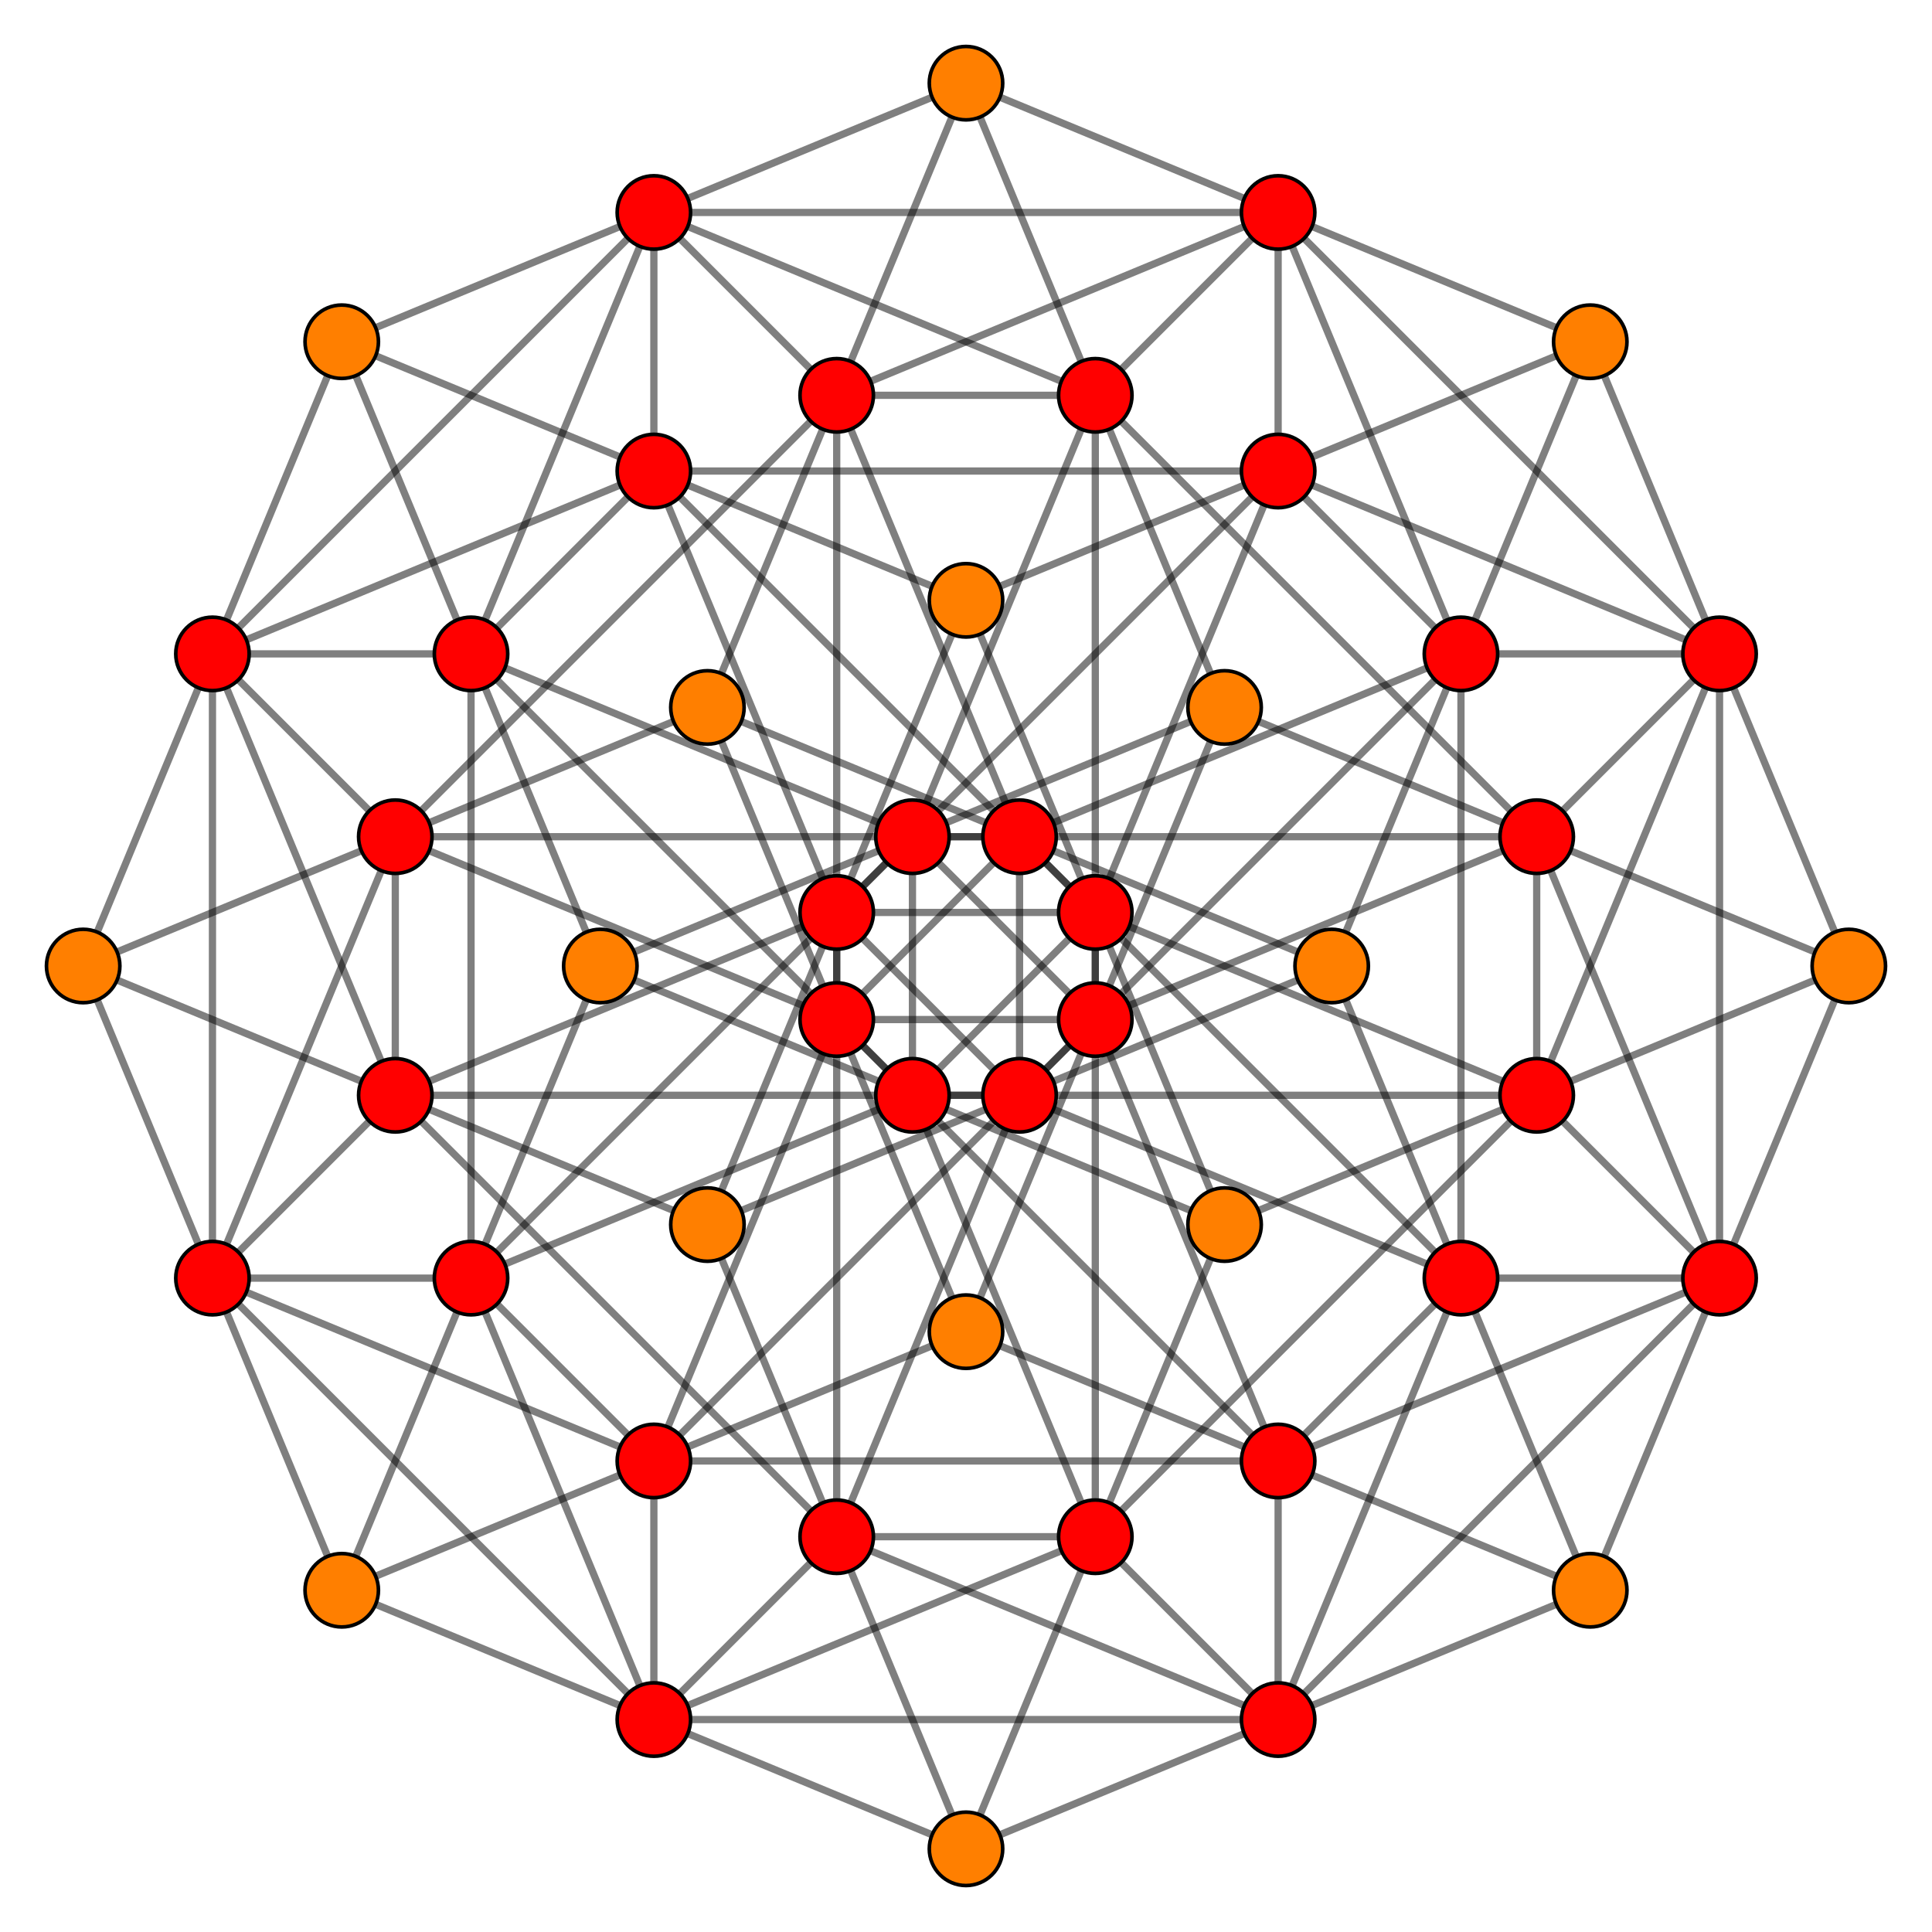 <?xml version="1.0" encoding="UTF-8" standalone="no"?>
<svg
xmlns="http://www.w3.org/2000/svg"
version="1.0"
width="1600" height="1600"
id="7-cube_t1_B4.svg">
<g style="stroke:#000000;stroke-width:6.0;stroke-opacity:0.50;">
<line x1="1531.126" y1="800.000" x2="1531.126" y2="800.000"/>
<line x1="1531.126" y1="800.000" x2="1424.055" y2="541.508"/>
<line x1="1531.126" y1="800.000" x2="1272.634" y2="692.929"/>
<line x1="1531.126" y1="800.000" x2="1272.634" y2="907.071"/>
<line x1="1531.126" y1="800.000" x2="1424.055" y2="1058.492"/>
<line x1="1316.984" y1="1316.984" x2="1316.984" y2="1316.984"/>
<line x1="1316.984" y1="1316.984" x2="1209.913" y2="1058.492"/>
<line x1="1316.984" y1="1316.984" x2="1058.492" y2="1209.913"/>
<line x1="1316.984" y1="1316.984" x2="1058.492" y2="1424.055"/>
<line x1="1316.984" y1="1316.984" x2="1424.055" y2="1058.492"/>
<line x1="1014.142" y1="1014.142" x2="1014.142" y2="1014.142"/>
<line x1="1014.142" y1="1014.142" x2="907.071" y2="755.650"/>
<line x1="1014.142" y1="1014.142" x2="755.650" y2="907.071"/>
<line x1="1014.142" y1="1014.142" x2="1272.634" y2="907.071"/>
<line x1="1014.142" y1="1014.142" x2="907.071" y2="1272.634"/>
<line x1="800.000" y1="1531.126" x2="800.000" y2="1531.126"/>
<line x1="800.000" y1="1531.126" x2="692.929" y2="1272.634"/>
<line x1="800.000" y1="1531.126" x2="541.508" y2="1424.055"/>
<line x1="800.000" y1="1531.126" x2="1058.492" y2="1424.055"/>
<line x1="800.000" y1="1531.126" x2="907.071" y2="1272.634"/>
<line x1="1014.142" y1="585.858" x2="1014.142" y2="585.858"/>
<line x1="1014.142" y1="585.858" x2="907.071" y2="327.366"/>
<line x1="1014.142" y1="585.858" x2="1272.634" y2="692.929"/>
<line x1="1014.142" y1="585.858" x2="755.650" y2="692.929"/>
<line x1="1014.142" y1="585.858" x2="907.071" y2="844.350"/>
<line x1="800.000" y1="1102.842" x2="800.000" y2="1102.842"/>
<line x1="800.000" y1="1102.842" x2="692.929" y2="844.350"/>
<line x1="800.000" y1="1102.842" x2="1058.492" y2="1209.913"/>
<line x1="800.000" y1="1102.842" x2="541.508" y2="1209.913"/>
<line x1="800.000" y1="1102.842" x2="907.071" y2="844.350"/>
<line x1="497.158" y1="800.000" x2="497.158" y2="800.000"/>
<line x1="497.158" y1="800.000" x2="390.087" y2="541.508"/>
<line x1="497.158" y1="800.000" x2="755.650" y2="907.071"/>
<line x1="497.158" y1="800.000" x2="755.650" y2="692.929"/>
<line x1="497.158" y1="800.000" x2="390.087" y2="1058.492"/>
<line x1="283.016" y1="1316.984" x2="283.016" y2="1316.984"/>
<line x1="283.016" y1="1316.984" x2="175.945" y2="1058.492"/>
<line x1="283.016" y1="1316.984" x2="541.508" y2="1424.055"/>
<line x1="283.016" y1="1316.984" x2="541.508" y2="1209.913"/>
<line x1="283.016" y1="1316.984" x2="390.087" y2="1058.492"/>
<line x1="1316.984" y1="283.016" x2="1316.984" y2="283.016"/>
<line x1="1316.984" y1="283.016" x2="1424.055" y2="541.508"/>
<line x1="1316.984" y1="283.016" x2="1058.492" y2="175.945"/>
<line x1="1316.984" y1="283.016" x2="1058.492" y2="390.087"/>
<line x1="1316.984" y1="283.016" x2="1209.913" y2="541.508"/>
<line x1="1102.842" y1="800.000" x2="1102.842" y2="800.000"/>
<line x1="1102.842" y1="800.000" x2="1209.913" y2="1058.492"/>
<line x1="1102.842" y1="800.000" x2="844.350" y2="692.929"/>
<line x1="1102.842" y1="800.000" x2="844.350" y2="907.071"/>
<line x1="1102.842" y1="800.000" x2="1209.913" y2="541.508"/>
<line x1="800.000" y1="497.158" x2="800.000" y2="497.158"/>
<line x1="800.000" y1="497.158" x2="907.071" y2="755.650"/>
<line x1="800.000" y1="497.158" x2="541.508" y2="390.087"/>
<line x1="800.000" y1="497.158" x2="1058.492" y2="390.087"/>
<line x1="800.000" y1="497.158" x2="692.929" y2="755.650"/>
<line x1="585.858" y1="1014.142" x2="585.858" y2="1014.142"/>
<line x1="585.858" y1="1014.142" x2="692.929" y2="1272.634"/>
<line x1="585.858" y1="1014.142" x2="327.366" y2="907.071"/>
<line x1="585.858" y1="1014.142" x2="844.350" y2="907.071"/>
<line x1="585.858" y1="1014.142" x2="692.929" y2="755.650"/>
<line x1="800.000" y1="68.874" x2="800.000" y2="68.874"/>
<line x1="800.000" y1="68.874" x2="907.071" y2="327.366"/>
<line x1="800.000" y1="68.874" x2="1058.492" y2="175.945"/>
<line x1="800.000" y1="68.874" x2="541.508" y2="175.945"/>
<line x1="800.000" y1="68.874" x2="692.929" y2="327.366"/>
<line x1="585.858" y1="585.858" x2="585.858" y2="585.858"/>
<line x1="585.858" y1="585.858" x2="692.929" y2="844.350"/>
<line x1="585.858" y1="585.858" x2="844.350" y2="692.929"/>
<line x1="585.858" y1="585.858" x2="327.366" y2="692.929"/>
<line x1="585.858" y1="585.858" x2="692.929" y2="327.366"/>
<line x1="283.016" y1="283.016" x2="283.016" y2="283.016"/>
<line x1="283.016" y1="283.016" x2="390.087" y2="541.508"/>
<line x1="283.016" y1="283.016" x2="541.508" y2="390.087"/>
<line x1="283.016" y1="283.016" x2="541.508" y2="175.945"/>
<line x1="283.016" y1="283.016" x2="175.945" y2="541.508"/>
<line x1="68.874" y1="800.000" x2="68.874" y2="800.000"/>
<line x1="68.874" y1="800.000" x2="175.945" y2="1058.492"/>
<line x1="68.874" y1="800.000" x2="327.366" y2="907.071"/>
<line x1="68.874" y1="800.000" x2="327.366" y2="692.929"/>
<line x1="68.874" y1="800.000" x2="175.945" y2="541.508"/>
<line x1="1424.055" y1="541.508" x2="1272.634" y2="692.929"/>
<line x1="1424.055" y1="541.508" x2="1058.492" y2="175.945"/>
<line x1="1424.055" y1="541.508" x2="1272.634" y2="907.071"/>
<line x1="1424.055" y1="541.508" x2="1058.492" y2="390.087"/>
<line x1="1424.055" y1="541.508" x2="1424.055" y2="1058.492"/>
<line x1="1424.055" y1="541.508" x2="1209.913" y2="541.508"/>
<line x1="1209.913" y1="1058.492" x2="1058.492" y2="1209.913"/>
<line x1="1209.913" y1="1058.492" x2="844.350" y2="692.929"/>
<line x1="1209.913" y1="1058.492" x2="1058.492" y2="1424.055"/>
<line x1="1209.913" y1="1058.492" x2="844.350" y2="907.071"/>
<line x1="1209.913" y1="1058.492" x2="1424.055" y2="1058.492"/>
<line x1="1209.913" y1="1058.492" x2="1209.913" y2="541.508"/>
<line x1="907.071" y1="755.650" x2="755.650" y2="907.071"/>
<line x1="907.071" y1="755.650" x2="541.508" y2="390.087"/>
<line x1="907.071" y1="755.650" x2="1272.634" y2="907.071"/>
<line x1="907.071" y1="755.650" x2="1058.492" y2="390.087"/>
<line x1="907.071" y1="755.650" x2="907.071" y2="1272.634"/>
<line x1="907.071" y1="755.650" x2="692.929" y2="755.650"/>
<line x1="692.929" y1="1272.634" x2="541.508" y2="1424.055"/>
<line x1="692.929" y1="1272.634" x2="327.366" y2="907.071"/>
<line x1="692.929" y1="1272.634" x2="1058.492" y2="1424.055"/>
<line x1="692.929" y1="1272.634" x2="844.350" y2="907.071"/>
<line x1="692.929" y1="1272.634" x2="907.071" y2="1272.634"/>
<line x1="692.929" y1="1272.634" x2="692.929" y2="755.650"/>
<line x1="907.071" y1="327.366" x2="1272.634" y2="692.929"/>
<line x1="907.071" y1="327.366" x2="1058.492" y2="175.945"/>
<line x1="907.071" y1="327.366" x2="755.650" y2="692.929"/>
<line x1="907.071" y1="327.366" x2="541.508" y2="175.945"/>
<line x1="907.071" y1="327.366" x2="907.071" y2="844.350"/>
<line x1="907.071" y1="327.366" x2="692.929" y2="327.366"/>
<line x1="692.929" y1="844.350" x2="1058.492" y2="1209.913"/>
<line x1="692.929" y1="844.350" x2="844.350" y2="692.929"/>
<line x1="692.929" y1="844.350" x2="541.508" y2="1209.913"/>
<line x1="692.929" y1="844.350" x2="327.366" y2="692.929"/>
<line x1="692.929" y1="844.350" x2="907.071" y2="844.350"/>
<line x1="692.929" y1="844.350" x2="692.929" y2="327.366"/>
<line x1="390.087" y1="541.508" x2="755.650" y2="907.071"/>
<line x1="390.087" y1="541.508" x2="541.508" y2="390.087"/>
<line x1="390.087" y1="541.508" x2="755.650" y2="692.929"/>
<line x1="390.087" y1="541.508" x2="541.508" y2="175.945"/>
<line x1="390.087" y1="541.508" x2="390.087" y2="1058.492"/>
<line x1="390.087" y1="541.508" x2="175.945" y2="541.508"/>
<line x1="175.945" y1="1058.492" x2="541.508" y2="1424.055"/>
<line x1="175.945" y1="1058.492" x2="327.366" y2="907.071"/>
<line x1="175.945" y1="1058.492" x2="541.508" y2="1209.913"/>
<line x1="175.945" y1="1058.492" x2="327.366" y2="692.929"/>
<line x1="175.945" y1="1058.492" x2="390.087" y2="1058.492"/>
<line x1="175.945" y1="1058.492" x2="175.945" y2="541.508"/>
<line x1="1272.634" y1="692.929" x2="1272.634" y2="907.071"/>
<line x1="1272.634" y1="692.929" x2="755.650" y2="692.929"/>
<line x1="1272.634" y1="692.929" x2="1424.055" y2="1058.492"/>
<line x1="1272.634" y1="692.929" x2="907.071" y2="844.350"/>
<line x1="1058.492" y1="1209.913" x2="1058.492" y2="1424.055"/>
<line x1="1058.492" y1="1209.913" x2="541.508" y2="1209.913"/>
<line x1="1058.492" y1="1209.913" x2="1424.055" y2="1058.492"/>
<line x1="1058.492" y1="1209.913" x2="907.071" y2="844.350"/>
<line x1="755.650" y1="907.071" x2="1272.634" y2="907.071"/>
<line x1="755.650" y1="907.071" x2="755.650" y2="692.929"/>
<line x1="755.650" y1="907.071" x2="907.071" y2="1272.634"/>
<line x1="755.650" y1="907.071" x2="390.087" y2="1058.492"/>
<line x1="541.508" y1="1424.055" x2="1058.492" y2="1424.055"/>
<line x1="541.508" y1="1424.055" x2="541.508" y2="1209.913"/>
<line x1="541.508" y1="1424.055" x2="907.071" y2="1272.634"/>
<line x1="541.508" y1="1424.055" x2="390.087" y2="1058.492"/>
<line x1="1058.492" y1="175.945" x2="1058.492" y2="390.087"/>
<line x1="1058.492" y1="175.945" x2="541.508" y2="175.945"/>
<line x1="1058.492" y1="175.945" x2="1209.913" y2="541.508"/>
<line x1="1058.492" y1="175.945" x2="692.929" y2="327.366"/>
<line x1="844.350" y1="692.929" x2="844.350" y2="907.071"/>
<line x1="844.350" y1="692.929" x2="327.366" y2="692.929"/>
<line x1="844.350" y1="692.929" x2="1209.913" y2="541.508"/>
<line x1="844.350" y1="692.929" x2="692.929" y2="327.366"/>
<line x1="541.508" y1="390.087" x2="1058.492" y2="390.087"/>
<line x1="541.508" y1="390.087" x2="541.508" y2="175.945"/>
<line x1="541.508" y1="390.087" x2="692.929" y2="755.650"/>
<line x1="541.508" y1="390.087" x2="175.945" y2="541.508"/>
<line x1="327.366" y1="907.071" x2="844.350" y2="907.071"/>
<line x1="327.366" y1="907.071" x2="327.366" y2="692.929"/>
<line x1="327.366" y1="907.071" x2="692.929" y2="755.650"/>
<line x1="327.366" y1="907.071" x2="175.945" y2="541.508"/>
<line x1="1272.634" y1="907.071" x2="1424.055" y2="1058.492"/>
<line x1="1272.634" y1="907.071" x2="907.071" y2="1272.634"/>
<line x1="1058.492" y1="1424.055" x2="1424.055" y2="1058.492"/>
<line x1="1058.492" y1="1424.055" x2="907.071" y2="1272.634"/>
<line x1="755.650" y1="692.929" x2="907.071" y2="844.350"/>
<line x1="755.650" y1="692.929" x2="390.087" y2="1058.492"/>
<line x1="541.508" y1="1209.913" x2="907.071" y2="844.350"/>
<line x1="541.508" y1="1209.913" x2="390.087" y2="1058.492"/>
<line x1="1058.492" y1="390.087" x2="1209.913" y2="541.508"/>
<line x1="1058.492" y1="390.087" x2="692.929" y2="755.650"/>
<line x1="844.350" y1="907.071" x2="1209.913" y2="541.508"/>
<line x1="844.350" y1="907.071" x2="692.929" y2="755.650"/>
<line x1="541.508" y1="175.945" x2="692.929" y2="327.366"/>
<line x1="541.508" y1="175.945" x2="175.945" y2="541.508"/>
<line x1="327.366" y1="692.929" x2="692.929" y2="327.366"/>
<line x1="327.366" y1="692.929" x2="175.945" y2="541.508"/>
</g>
<g style="stroke:#000000;stroke-width:3.0;fill:#ff0000">
<circle cx="1424.055" cy="541.508" r="30.4"/>
<circle cx="1209.913" cy="1058.492" r="30.4"/>
<circle cx="907.071" cy="755.650" r="30.4"/>
<circle cx="692.929" cy="1272.634" r="30.4"/>
<circle cx="907.071" cy="327.366" r="30.4"/>
<circle cx="692.929" cy="844.350" r="30.4"/>
<circle cx="390.087" cy="541.508" r="30.4"/>
<circle cx="175.945" cy="1058.492" r="30.4"/>
<circle cx="1272.634" cy="692.929" r="30.4"/>
<circle cx="1058.492" cy="1209.913" r="30.4"/>
<circle cx="755.650" cy="907.071" r="30.4"/>
<circle cx="541.508" cy="1424.055" r="30.4"/>
<circle cx="1058.492" cy="175.945" r="30.4"/>
<circle cx="844.350" cy="692.929" r="30.4"/>
<circle cx="541.508" cy="390.087" r="30.4"/>
<circle cx="327.366" cy="907.071" r="30.4"/>
<circle cx="1272.634" cy="907.071" r="30.4"/>
<circle cx="1058.492" cy="1424.055" r="30.4"/>
<circle cx="755.650" cy="692.929" r="30.4"/>
<circle cx="541.508" cy="1209.913" r="30.4"/>
<circle cx="1058.492" cy="390.087" r="30.4"/>
<circle cx="844.350" cy="907.071" r="30.4"/>
<circle cx="541.508" cy="175.945" r="30.4"/>
<circle cx="327.366" cy="692.929" r="30.4"/>
<circle cx="1424.055" cy="1058.492" r="30.4"/>
<circle cx="907.071" cy="1272.634" r="30.4"/>
<circle cx="907.071" cy="844.350" r="30.4"/>
<circle cx="390.087" cy="1058.492" r="30.4"/>
<circle cx="1209.913" cy="541.508" r="30.4"/>
<circle cx="692.929" cy="755.650" r="30.4"/>
<circle cx="692.929" cy="327.366" r="30.4"/>
<circle cx="175.945" cy="541.508" r="30.4"/>
</g>
<g style="stroke:#000000;stroke-width:3.0;fill:#ff7f00">
<circle cx="1531.126" cy="800.000" r="30.4"/>
<circle cx="1316.984" cy="1316.984" r="30.4"/>
<circle cx="1014.142" cy="1014.142" r="30.4"/>
<circle cx="800.000" cy="1531.126" r="30.4"/>
<circle cx="1014.142" cy="585.858" r="30.4"/>
<circle cx="800.000" cy="1102.842" r="30.4"/>
<circle cx="497.158" cy="800.000" r="30.4"/>
<circle cx="283.016" cy="1316.984" r="30.4"/>
<circle cx="1316.984" cy="283.016" r="30.4"/>
<circle cx="1102.842" cy="800.000" r="30.4"/>
<circle cx="800.000" cy="497.158" r="30.4"/>
<circle cx="585.858" cy="1014.142" r="30.4"/>
<circle cx="800.000" cy="68.874" r="30.4"/>
<circle cx="585.858" cy="585.858" r="30.4"/>
<circle cx="283.016" cy="283.016" r="30.4"/>
<circle cx="68.874" cy="800.000" r="30.4"/>
</g>
</svg>
